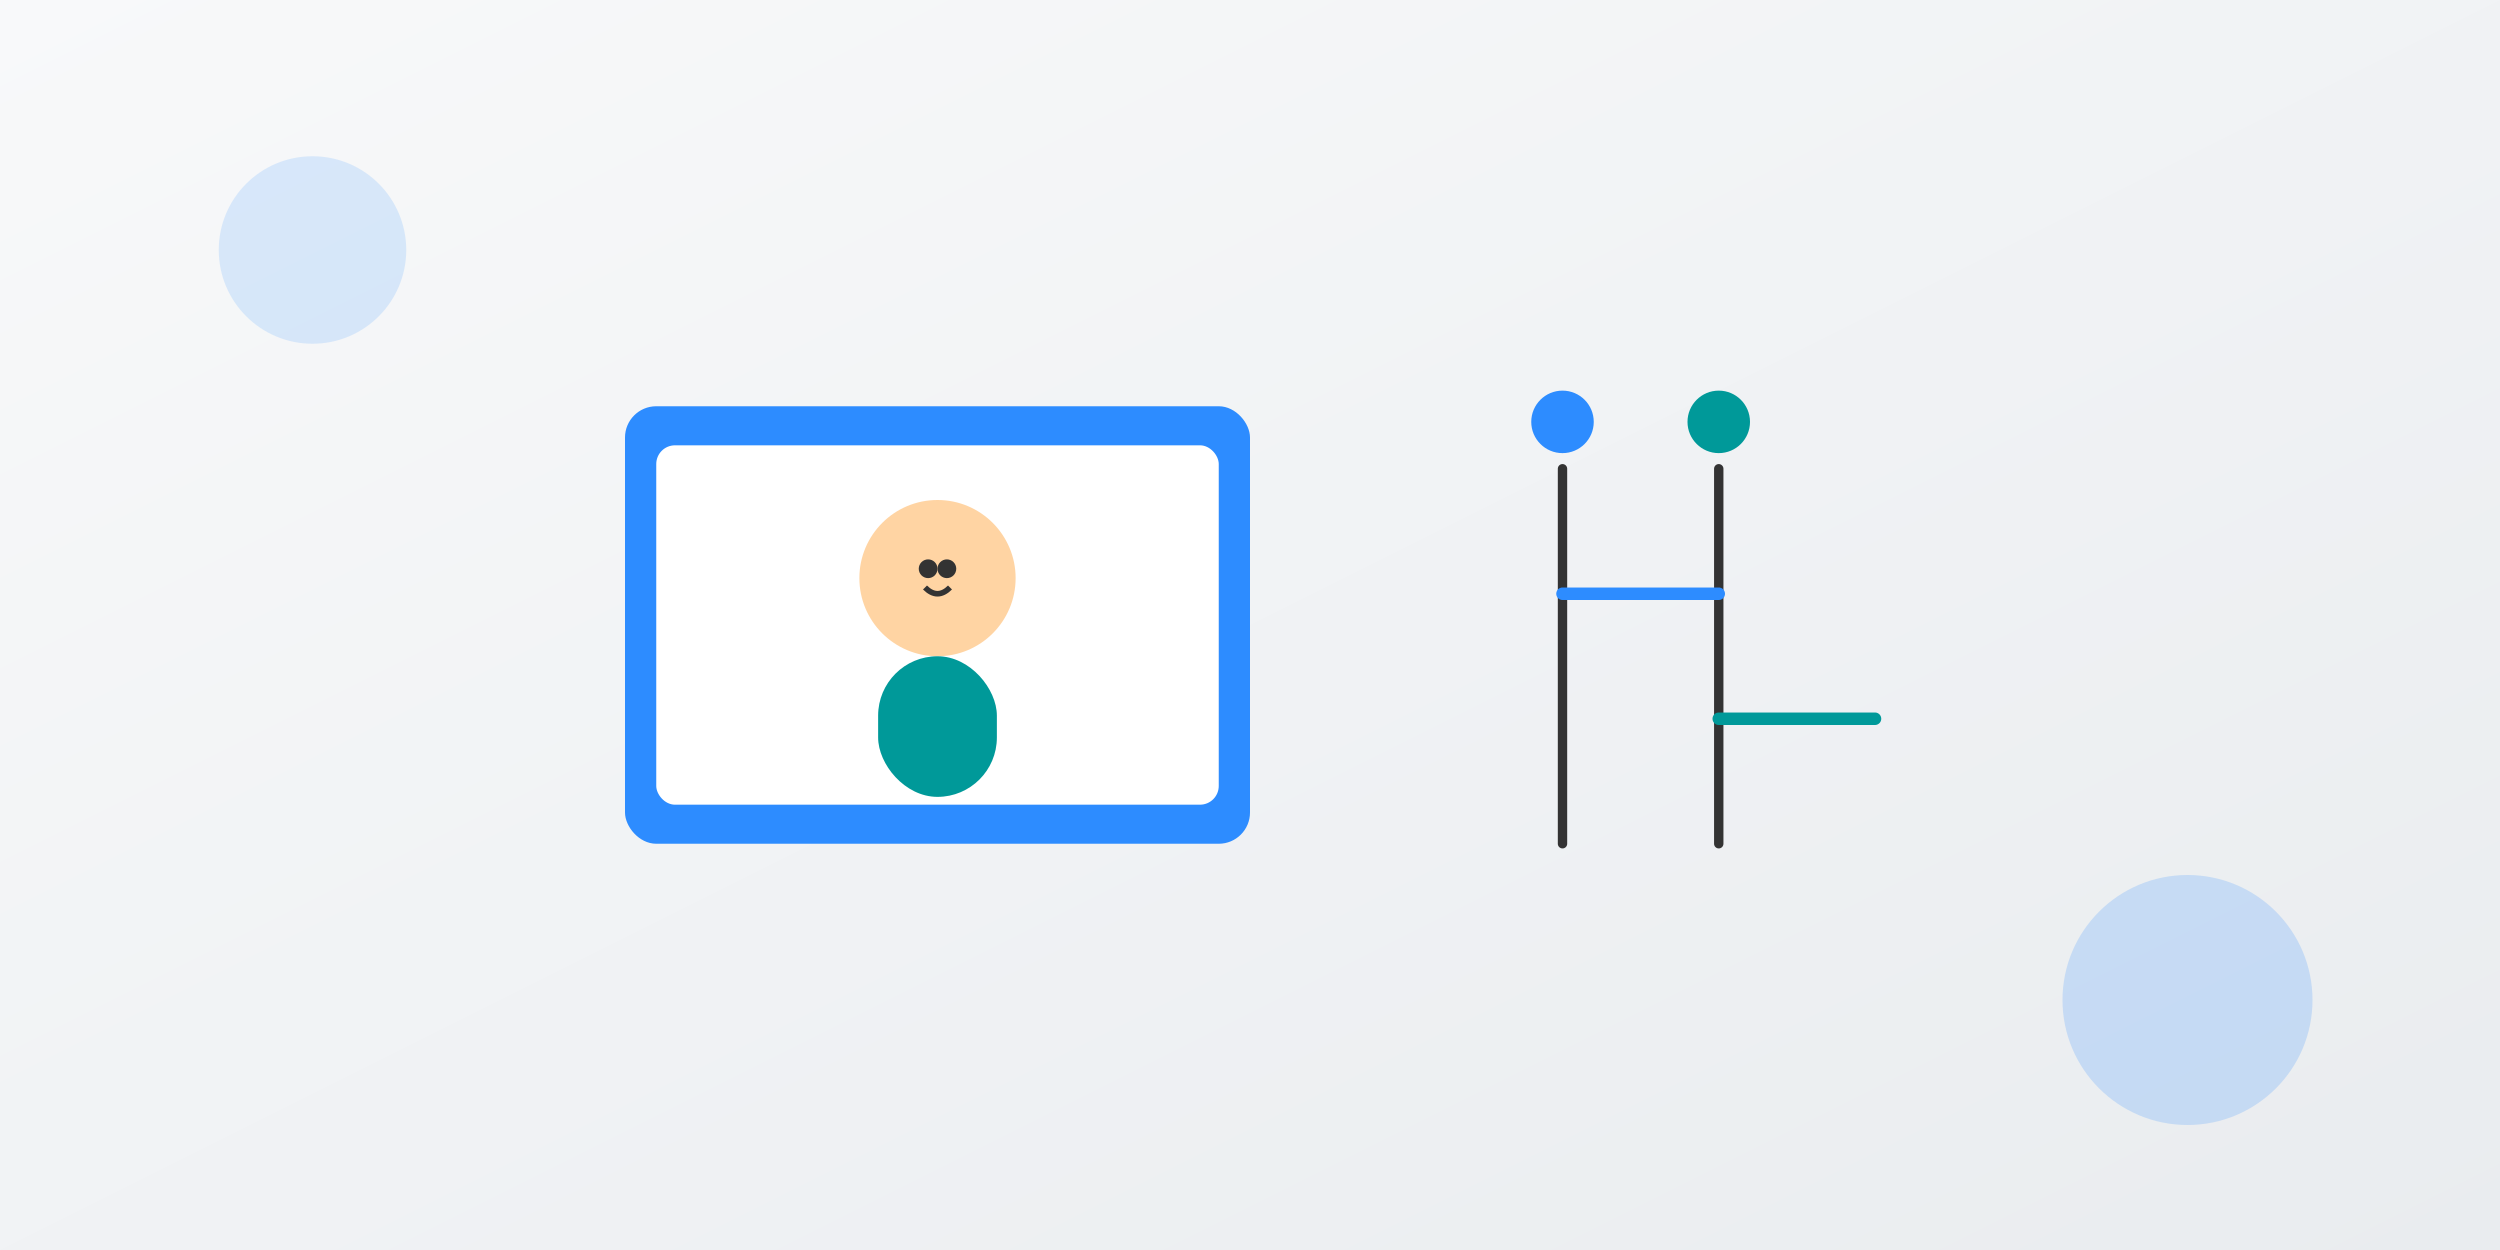 <svg xmlns="http://www.w3.org/2000/svg" width="800" height="400" viewBox="0 0 800 400"><rect x="0" y="0" width="800" height="400" fill="#808080" stroke="none"/><defs><linearGradient id="bg11" x1="0%" x2="100%" y1="0%" y2="100%"><stop offset="0%" style="stop-color:#f8f9fa;stop-opacity:1"/><stop offset="100%" style="stop-color:#e9ecef;stop-opacity:1"/></linearGradient></defs><path fill="url(#bg11)" d="M0 0h800v400H0z"/><circle cx="100" cy="80" r="30" fill="#2d8cff" opacity=".15"/><circle cx="700" cy="320" r="40" fill="#2d8cff" opacity=".2"/><g transform="translate(300 200)"><rect width="200" height="140" x="-100" y="-70" fill="#2d8cff" rx="10"/><rect width="180" height="115" x="-90" y="-57.5" fill="#fff" rx="6"/><circle cy="-15" r="25" fill="#ffd4a3"/><circle cx="-3" cy="-18" r="3" fill="#333"/><circle cx="3" cy="-18" r="3" fill="#333"/><path fill="none" stroke="#333" stroke-width="1.8" d="M-4-12q4 4 8 0"/><rect width="38" height="45" x="-19" y="10" fill="#099" rx="19"/></g><g transform="translate(550 200)"><path stroke="#333" stroke-linecap="round" stroke-width="3" d="M-50-50V70M0-50V70"/><path stroke="#2d8cff" stroke-linecap="round" stroke-width="4" d="M-50-10H0"/><path stroke="#099" stroke-linecap="round" stroke-width="4" d="M0 30h50"/><circle cx="-50" cy="-65" r="10" fill="#2d8cff"/><circle cy="-65" r="10" fill="#099"/></g></svg>